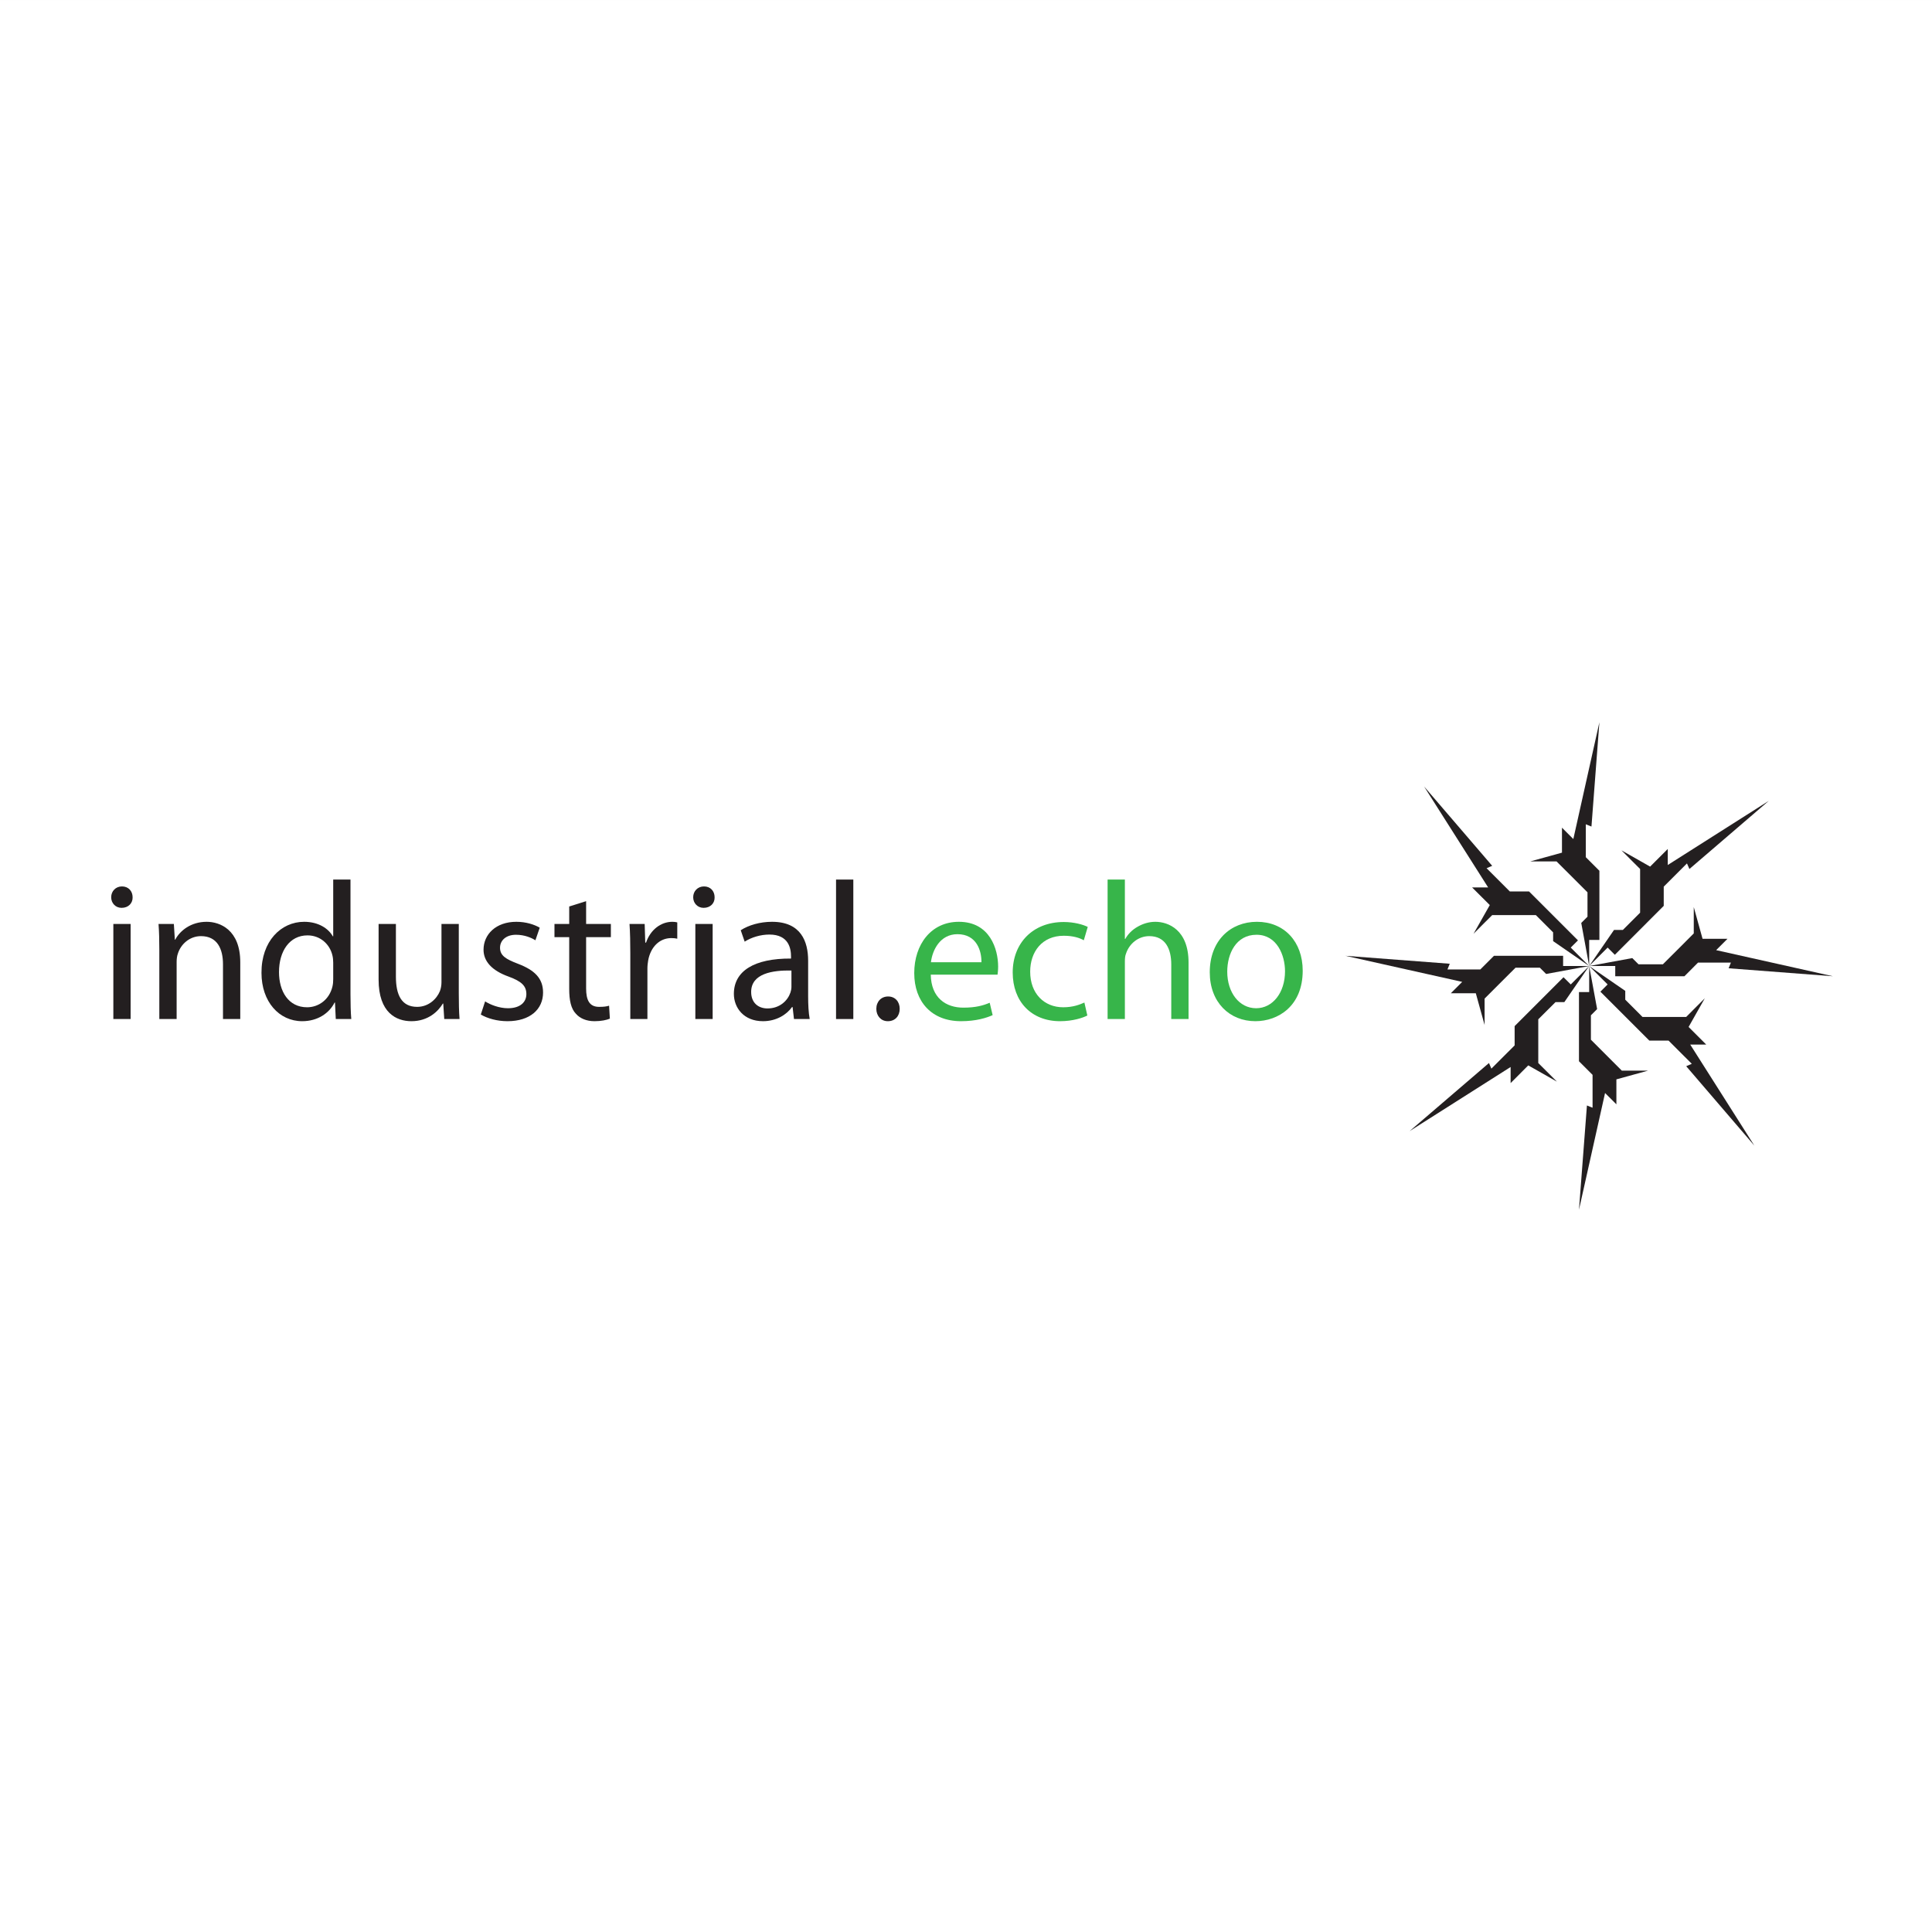 <?xml version="1.0" encoding="UTF-8"?>
<svg xmlns="http://www.w3.org/2000/svg" xmlns:xlink="http://www.w3.org/1999/xlink" width="258.54pt" height="258.54pt" viewBox="0 0 258.54 258.54" version="1.1">
<rect x="0" y="0" width="258.54" height="258.54" fill="#808080" stroke="none"/>
<defs>
<clipPath id="clip1">
  <path d="M 0 0 L 258.539 0 L 258.539 258.539 L 0 258.539 Z M 0 0 "/>
</clipPath>
</defs>
<g id="surface1">
<g clip-path="url(#clip1)" clip-rule="nonzero">
<path style=" stroke:none;fill-rule:nonzero;fill:rgb(100%,100%,100%);fill-opacity:1;" d="M 258.535 258.539 L 0 258.539 L 0 0.004 L 258.535 0.004 L 258.535 258.539 "/>
<path style=" stroke:none;fill-rule:nonzero;fill:rgb(100%,100%,100%);fill-opacity:1;" d="M 258.535 258.539 L 0 258.539 L 0 0.004 L 258.535 0.004 L 258.535 258.539 "/>
</g>
<path style=" stroke:none;fill-rule:nonzero;fill:rgb(13.699%,12.199%,12.5%);fill-opacity:1;" d="M 15.168 136.367 L 15.168 123.645 L 17.48 123.645 L 17.48 136.367 Z M 17.746 120.07 C 17.77 120.859 17.191 121.488 16.273 121.488 C 15.457 121.488 14.879 120.859 14.879 120.07 C 14.879 119.254 15.484 118.621 16.324 118.621 C 17.191 118.621 17.746 119.254 17.746 120.07 "/>
<path style=" stroke:none;fill-rule:nonzero;fill:rgb(13.699%,12.199%,12.5%);fill-opacity:1;" d="M 21.32 127.09 C 21.32 125.773 21.293 124.695 21.215 123.645 L 23.266 123.645 L 23.398 125.746 L 23.449 125.746 C 24.082 124.539 25.555 123.355 27.656 123.355 C 29.418 123.355 32.152 124.406 32.152 128.77 L 32.152 136.367 L 29.84 136.367 L 29.84 129.035 C 29.84 126.984 29.078 125.273 26.895 125.273 C 25.371 125.273 24.188 126.352 23.793 127.641 C 23.688 127.93 23.637 128.324 23.637 128.719 L 23.637 136.367 L 21.32 136.367 L 21.32 127.09 "/>
<path style=" stroke:none;fill-rule:nonzero;fill:rgb(13.699%,12.199%,12.5%);fill-opacity:1;" d="M 44.59 128.824 C 44.59 128.535 44.562 128.141 44.484 127.852 C 44.145 126.379 42.883 125.172 41.148 125.172 C 38.754 125.172 37.336 127.273 37.336 130.086 C 37.336 132.66 38.598 134.793 41.094 134.793 C 42.645 134.793 44.066 133.766 44.484 132.031 C 44.562 131.715 44.59 131.398 44.59 131.031 Z M 46.902 117.703 L 46.902 133.082 C 46.902 134.215 46.93 135.5 47.008 136.367 L 44.934 136.367 L 44.828 134.16 L 44.773 134.16 C 44.066 135.582 42.512 136.656 40.438 136.656 C 37.359 136.656 34.992 134.055 34.992 130.191 C 34.969 125.957 37.598 123.355 40.699 123.355 C 42.645 123.355 43.961 124.273 44.539 125.301 L 44.59 125.301 L 44.59 117.703 L 46.902 117.703 "/>
<path style=" stroke:none;fill-rule:nonzero;fill:rgb(13.699%,12.199%,12.5%);fill-opacity:1;" d="M 61.395 132.898 C 61.395 134.215 61.418 135.371 61.496 136.367 L 59.449 136.367 L 59.316 134.293 L 59.262 134.293 C 58.66 135.316 57.316 136.656 55.055 136.656 C 53.059 136.656 50.664 135.555 50.664 131.086 L 50.664 123.645 L 52.98 123.645 L 52.98 130.691 C 52.98 133.109 53.715 134.738 55.82 134.738 C 57.371 134.738 58.449 133.66 58.867 132.637 C 59 132.293 59.078 131.875 59.078 131.453 L 59.078 123.645 L 61.395 123.645 L 61.395 132.898 "/>
<path style=" stroke:none;fill-rule:nonzero;fill:rgb(13.699%,12.199%,12.5%);fill-opacity:1;" d="M 64.918 134.004 C 65.602 134.449 66.809 134.922 67.969 134.922 C 69.648 134.922 70.438 134.082 70.438 133.031 C 70.438 131.926 69.781 131.32 68.074 130.691 C 65.785 129.875 64.707 128.613 64.707 127.09 C 64.707 125.039 66.363 123.355 69.098 123.355 C 70.387 123.355 71.516 123.723 72.227 124.145 L 71.648 125.828 C 71.148 125.512 70.227 125.09 69.047 125.09 C 67.68 125.09 66.914 125.879 66.914 126.824 C 66.914 127.879 67.68 128.352 69.336 128.98 C 71.543 129.824 72.672 130.926 72.672 132.82 C 72.672 135.055 70.938 136.656 67.914 136.656 C 66.523 136.656 65.234 136.289 64.34 135.766 L 64.918 134.004 "/>
<path style=" stroke:none;fill-rule:nonzero;fill:rgb(13.699%,12.199%,12.5%);fill-opacity:1;" d="M 78.434 120.594 L 78.434 123.645 L 81.746 123.645 L 81.746 125.406 L 78.434 125.406 L 78.434 132.27 C 78.434 133.844 78.879 134.738 80.168 134.738 C 80.797 134.738 81.168 134.688 81.508 134.582 L 81.613 136.316 C 81.168 136.5 80.457 136.656 79.562 136.656 C 78.484 136.656 77.617 136.289 77.066 135.66 C 76.406 134.977 76.172 133.844 76.172 132.348 L 76.172 125.406 L 74.199 125.406 L 74.199 123.645 L 76.172 123.645 L 76.172 121.305 L 78.434 120.594 "/>
<path style=" stroke:none;fill-rule:nonzero;fill:rgb(13.699%,12.199%,12.5%);fill-opacity:1;" d="M 84.348 127.613 C 84.348 126.117 84.324 124.828 84.242 123.645 L 86.27 123.645 L 86.348 126.141 L 86.453 126.141 C 87.031 124.434 88.426 123.355 89.977 123.355 C 90.238 123.355 90.422 123.383 90.633 123.434 L 90.633 125.617 C 90.398 125.562 90.16 125.535 89.844 125.535 C 88.215 125.535 87.059 126.773 86.742 128.508 C 86.691 128.824 86.637 129.191 86.637 129.586 L 86.637 136.367 L 84.348 136.367 L 84.348 127.613 "/>
<path style=" stroke:none;fill-rule:nonzero;fill:rgb(13.699%,12.199%,12.5%);fill-opacity:1;" d="M 93.051 136.367 L 93.051 123.645 L 95.367 123.645 L 95.367 136.367 Z M 95.629 120.07 C 95.656 120.859 95.078 121.488 94.156 121.488 C 93.344 121.488 92.762 120.859 92.762 120.07 C 92.762 119.254 93.367 118.621 94.211 118.621 C 95.078 118.621 95.629 119.254 95.629 120.07 "/>
<path style=" stroke:none;fill-rule:nonzero;fill:rgb(13.699%,12.199%,12.5%);fill-opacity:1;" d="M 105.91 129.875 C 103.387 129.824 100.52 130.27 100.52 132.742 C 100.52 134.238 101.52 134.949 102.703 134.949 C 104.359 134.949 105.41 133.898 105.777 132.82 C 105.855 132.582 105.91 132.32 105.91 132.082 Z M 108.145 133.32 C 108.145 134.426 108.195 135.5 108.355 136.367 L 106.25 136.367 L 106.066 134.766 L 105.988 134.766 C 105.277 135.766 103.91 136.656 102.098 136.656 C 99.52 136.656 98.207 134.844 98.207 133.004 C 98.207 129.93 100.941 128.246 105.855 128.273 L 105.855 128.008 C 105.855 126.957 105.566 125.062 102.965 125.062 C 101.781 125.062 100.547 125.434 99.652 126.012 L 99.125 124.484 C 100.18 123.801 101.703 123.355 103.309 123.355 C 107.199 123.355 108.145 126.012 108.145 128.562 L 108.145 133.32 "/>
<path style=" stroke:none;fill-rule:nonzero;fill:rgb(13.699%,12.199%,12.5%);fill-opacity:1;" d="M 111.879 117.703 L 114.191 117.703 L 114.191 136.367 L 111.879 136.367 L 111.879 117.703 "/>
<path style=" stroke:none;fill-rule:nonzero;fill:rgb(13.699%,12.199%,12.5%);fill-opacity:1;" d="M 118.797 136.656 C 117.902 136.656 117.27 135.949 117.27 135.004 C 117.27 134.027 117.926 133.348 118.848 133.348 C 119.77 133.348 120.398 134.027 120.398 135.004 C 120.398 135.949 119.793 136.656 118.82 136.656 L 118.797 136.656 "/>
<path style=" stroke:none;fill-rule:nonzero;fill:rgb(21.599%,70.999%,28.999%);fill-opacity:1;" d="M 131.336 128.77 C 131.363 127.301 130.73 125.012 128.129 125.012 C 125.789 125.012 124.766 127.168 124.578 128.77 Z M 124.555 130.426 C 124.605 133.555 126.605 134.844 128.918 134.844 C 130.574 134.844 131.574 134.555 132.441 134.188 L 132.836 135.844 C 132.02 136.211 130.625 136.656 128.602 136.656 C 124.684 136.656 122.344 134.055 122.344 130.219 C 122.344 126.379 124.605 123.355 128.312 123.355 C 132.469 123.355 133.57 127.012 133.57 129.352 C 133.57 129.824 133.52 130.191 133.492 130.426 L 124.555 130.426 "/>
<path style=" stroke:none;fill-rule:nonzero;fill:rgb(21.599%,70.999%,28.999%);fill-opacity:1;" d="M 145.508 135.895 C 144.902 136.211 143.562 136.656 141.855 136.656 C 138.016 136.656 135.52 134.027 135.52 130.137 C 135.52 126.223 138.199 123.383 142.355 123.383 C 143.723 123.383 144.93 123.723 145.562 124.039 L 145.035 125.828 C 144.484 125.512 143.617 125.223 142.355 125.223 C 139.438 125.223 137.859 127.379 137.859 130.031 C 137.859 132.977 139.75 134.793 142.273 134.793 C 143.59 134.793 144.457 134.449 145.113 134.16 L 145.508 135.895 "/>
<path style=" stroke:none;fill-rule:nonzero;fill:rgb(21.599%,70.999%,28.999%);fill-opacity:1;" d="M 148.219 117.703 L 150.531 117.703 L 150.531 125.645 L 150.586 125.645 C 150.953 124.984 151.531 124.406 152.242 124.012 C 152.926 123.617 153.738 123.355 154.609 123.355 C 156.316 123.355 159.051 124.406 159.051 128.797 L 159.051 136.367 L 156.738 136.367 L 156.738 129.059 C 156.738 127.012 155.977 125.273 153.793 125.273 C 152.293 125.273 151.109 126.324 150.691 127.59 C 150.559 127.902 150.531 128.246 150.531 128.691 L 150.531 136.367 L 148.219 136.367 L 148.219 117.703 "/>
<path style=" stroke:none;fill-rule:nonzero;fill:rgb(21.599%,70.999%,28.999%);fill-opacity:1;" d="M 164.23 130.031 C 164.23 132.82 165.836 134.922 168.098 134.922 C 170.305 134.922 171.961 132.848 171.961 129.98 C 171.961 127.824 170.883 125.09 168.148 125.09 C 165.414 125.09 164.23 127.613 164.23 130.031 Z M 174.328 129.902 C 174.328 134.609 171.066 136.656 167.992 136.656 C 164.547 136.656 161.891 134.133 161.891 130.113 C 161.891 125.852 164.68 123.355 168.203 123.355 C 171.855 123.355 174.328 126.012 174.328 129.902 "/>
<path style=" stroke:none;fill-rule:nonzero;fill:rgb(13.699%,12.199%,12.5%);fill-opacity:1;" d="M 206.902 130.336 L 206.066 129.5 L 202.805 129.5 L 200.566 131.734 L 198.668 133.633 L 198.668 137.16 L 197.492 132.914 L 194.156 132.914 L 195.672 131.395 L 180.047 127.906 L 194.004 128.969 L 193.699 129.73 L 198.098 129.73 L 199.922 127.906 L 209.176 127.906 L 209.176 129.273 L 212.664 129.273 L 206.902 130.336 "/>
<path style=" stroke:none;fill-rule:nonzero;fill:rgb(13.699%,12.199%,12.5%);fill-opacity:1;" d="M 213.727 135.035 L 212.895 135.867 L 212.895 139.133 L 215.129 141.371 L 217.027 143.27 L 220.555 143.27 L 216.305 144.441 L 216.305 147.781 L 214.789 146.266 L 211.297 161.891 L 212.363 147.934 L 213.117 148.234 L 213.117 143.836 L 211.297 142.016 L 211.297 132.762 L 212.664 132.762 L 212.664 129.273 L 213.727 135.035 "/>
<path style=" stroke:none;fill-rule:nonzero;fill:rgb(13.699%,12.199%,12.5%);fill-opacity:1;" d="M 218.434 128.211 L 219.266 129.043 L 222.527 129.043 L 224.766 126.809 L 226.66 124.91 L 226.66 121.383 L 227.836 125.629 L 231.172 125.629 L 229.656 127.148 L 245.285 130.641 L 231.324 129.574 L 231.629 128.816 L 227.23 128.816 L 225.41 130.641 L 216.152 130.641 L 216.152 129.273 L 212.664 129.273 L 218.434 128.211 "/>
<path style=" stroke:none;fill-rule:nonzero;fill:rgb(13.699%,12.199%,12.5%);fill-opacity:1;" d="M 211.602 123.508 L 212.438 122.672 L 212.438 119.41 L 210.199 117.172 L 208.301 115.277 L 204.773 115.277 L 209.023 114.102 L 209.023 110.762 L 210.543 112.281 L 214.031 96.652 L 212.969 110.609 L 212.211 110.305 L 212.211 114.707 L 214.031 116.527 L 214.031 125.781 L 212.664 125.781 L 212.664 129.273 L 211.602 123.508 "/>
<path style=" stroke:none;fill-rule:nonzero;fill:rgb(13.699%,12.199%,12.5%);fill-opacity:1;" d="M 209.34 134.102 L 208.16 134.102 L 207.246 135.012 L 205.852 136.402 L 205.852 142.254 L 206.844 143.242 L 208.348 144.746 L 204.512 142.57 L 202.152 144.938 L 202.152 142.785 L 188.633 151.367 L 199.254 142.254 L 199.578 143.004 L 202.688 139.895 L 202.688 137.316 L 209.23 130.773 L 210.199 131.738 L 212.664 129.273 L 209.34 134.102 "/>
<path style=" stroke:none;fill-rule:nonzero;fill:rgb(13.699%,12.199%,12.5%);fill-opacity:1;" d="M 217.492 132.598 L 217.492 133.777 L 218.406 134.691 L 219.797 136.086 L 225.648 136.086 L 226.637 135.09 L 228.137 133.59 L 225.969 137.426 L 228.328 139.785 L 226.184 139.781 L 234.766 153.305 L 225.648 142.68 L 226.395 142.359 L 223.285 139.25 L 220.711 139.25 L 214.164 132.707 L 215.133 131.738 L 212.664 129.273 L 217.492 132.598 "/>
<path style=" stroke:none;fill-rule:nonzero;fill:rgb(13.699%,12.199%,12.5%);fill-opacity:1;" d="M 215.988 124.445 L 217.172 124.445 L 218.082 123.531 L 219.48 122.137 L 219.48 116.289 L 218.484 115.297 L 216.984 113.793 L 220.82 115.969 L 223.18 113.609 L 223.18 115.754 L 236.695 107.172 L 226.078 116.289 L 225.75 115.543 L 222.641 118.652 L 222.641 121.223 L 216.098 127.77 L 215.133 126.805 L 212.664 129.273 L 215.988 124.445 "/>
<path style=" stroke:none;fill-rule:nonzero;fill:rgb(13.699%,12.199%,12.5%);fill-opacity:1;" d="M 207.84 125.941 L 207.836 124.766 L 206.922 123.855 L 205.531 122.461 L 199.684 122.461 L 198.691 123.449 L 197.191 124.953 L 199.363 121.117 L 197 118.758 L 199.145 118.758 L 190.566 105.242 L 199.684 115.863 L 198.934 116.184 L 202.043 119.293 L 204.617 119.293 L 211.164 125.84 L 210.195 126.805 L 212.664 129.273 L 207.84 125.941 "/>
</g>
</svg>
